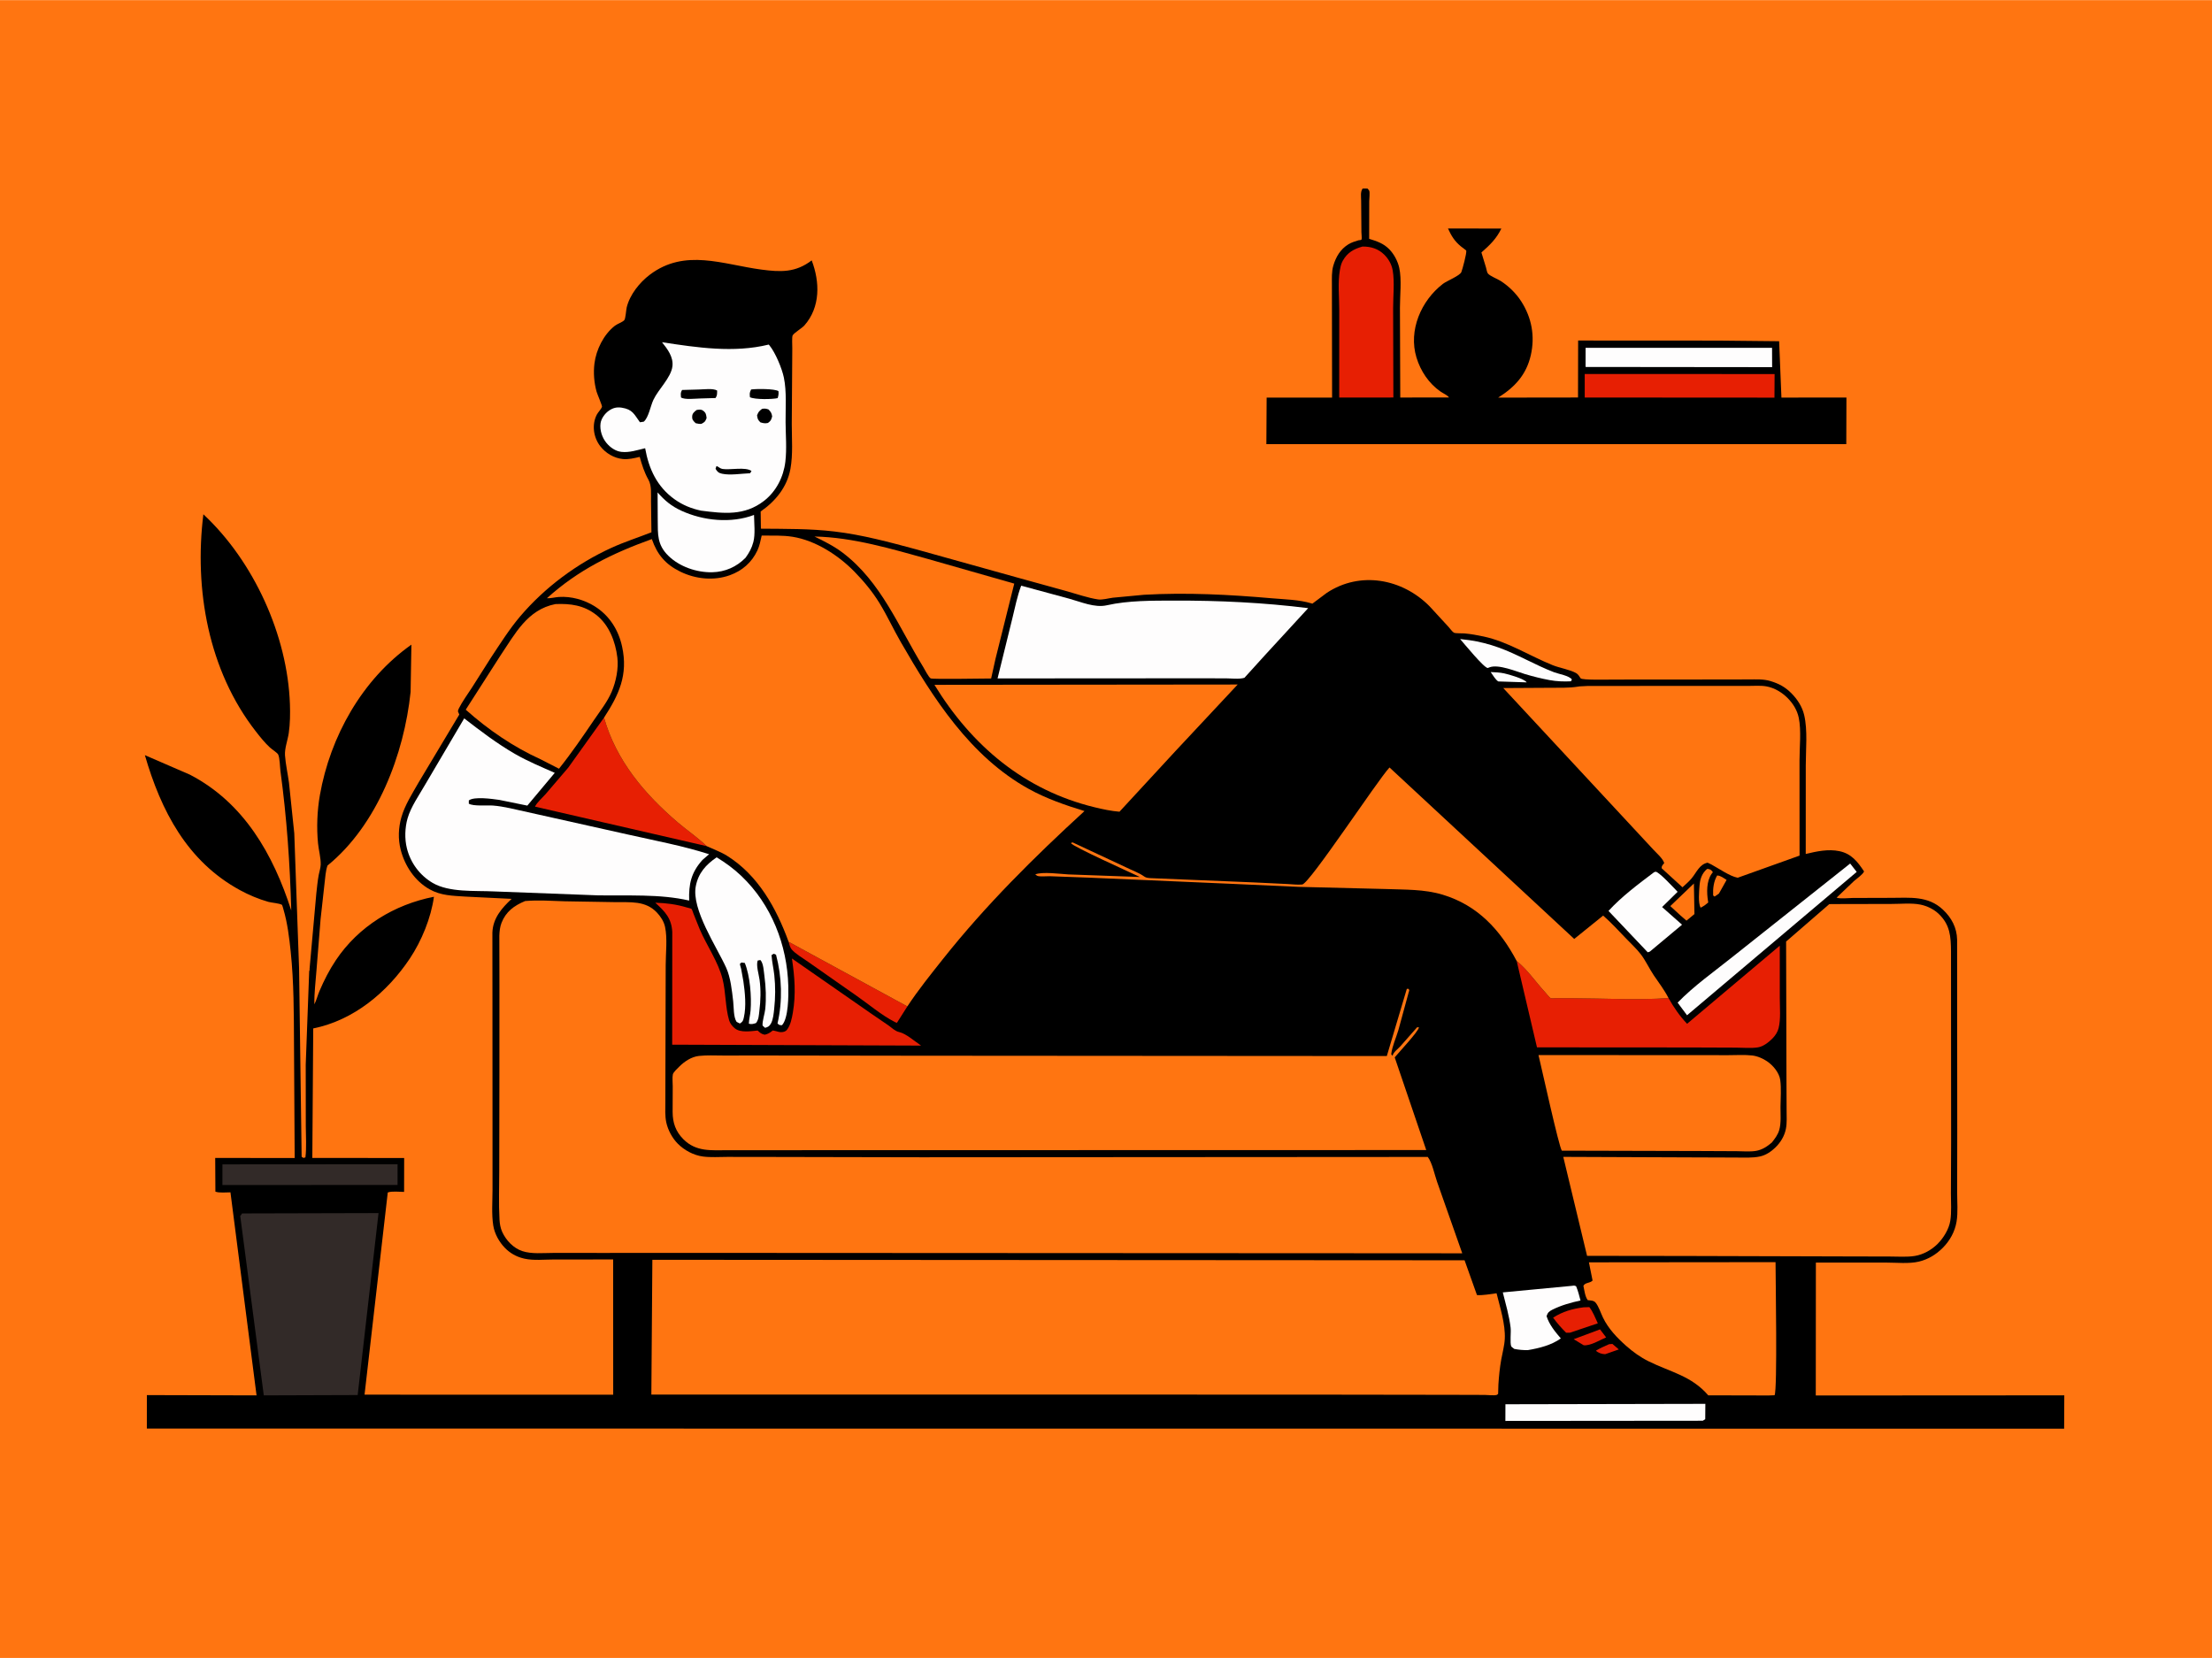 <svg version="1.1" xmlns="http://www.w3.org/2000/svg" style="display: block;" viewBox="0 0 2048 1535" width="1366" height="1024">
<path transform="translate(0,0)" fill="rgb(255,117,17)" d="M -0 -0 L 2048 0 L 2048 1535 L -0 1535 L -0 -0 z"/>
<path transform="translate(0,0)" fill="rgb(0,0,0)" d="M 1261.57 174.5 C 1263.07 174.354 1264.65 174.479 1266.16 174.5 C 1266.68 175.167 1267.37 175.73 1267.73 176.5 C 1268.41 177.966 1267.72 184.367 1267.71 186.234 L 1267.65 221 C 1274.82 223.238 1280.81 225.145 1286.22 230.624 C 1290.66 235.11 1294.11 241.64 1295.49 247.799 C 1297.92 258.607 1296.11 273.643 1296.15 284.842 L 1296.45 367.952 L 1341.58 367.909 C 1340.4 365.961 1335.89 363.932 1333.82 362.502 C 1322.93 354.992 1315.27 343.464 1311.45 330.901 C 1303.81 305.772 1315.77 278.164 1336.02 262.65 C 1339.56 259.936 1351.68 255.189 1353.02 251.762 C 1354.02 249.216 1358.09 234.254 1357.54 231.859 C 1357.49 231.648 1353.13 228.449 1352.65 228.056 C 1346.69 223.164 1343.84 218.409 1340.62 211.431 L 1390.04 211.507 C 1385.34 221.093 1379.48 226.69 1371.58 233.638 L 1375.79 247.439 C 1376.18 248.711 1376.73 251.981 1377.47 252.967 C 1379.37 255.501 1386.43 258.08 1389.5 260.075 C 1396.94 264.915 1403.54 271.335 1408.37 278.801 C 1418.17 293.976 1421.32 311.123 1417.32 328.723 C 1413.18 346.902 1402.46 358.398 1387.08 368.031 L 1461.02 367.932 L 1461.13 315.178 L 1590.97 315.248 L 1647.22 315.823 L 1649.36 368.007 L 1709.54 367.969 L 1709.4 411.124 L 1172.48 411.089 L 1172.74 368.03 L 1233.33 368.042 L 1233.2 289.5 L 1233.16 263.525 C 1233.18 257.634 1232.79 251.468 1234.48 245.773 C 1236.89 237.702 1240.98 230.674 1248.37 226.118 C 1251.29 224.315 1254.6 223.341 1257.86 222.356 C 1258.78 222.079 1260.19 222.404 1260.62 221.548 C 1261 220.808 1260.49 215.991 1260.48 214.934 L 1260.23 185.66 C 1260.21 181.859 1259.37 177.632 1261.57 174.5 z"/>
<path transform="translate(0,0)" fill="rgb(254,253,253)" d="M 1468.05 321.905 L 1640.67 321.915 L 1640.75 339.84 L 1468.02 339.65 L 1468.05 321.905 z"/>
<path transform="translate(0,0)" fill="rgb(231,31,3)" d="M 1467.23 346.165 L 1643.03 346.22 L 1642.9 368.059 L 1467.24 367.951 L 1467.23 346.165 z"/>
<path transform="translate(0,0)" fill="rgb(231,31,3)" d="M 1261.49 228.169 C 1269.24 228.073 1276.08 230.175 1281.65 235.694 C 1285.65 239.66 1288.5 244.729 1289.46 250.328 C 1291.29 261.066 1289.8 274.39 1289.84 285.389 L 1290.07 367.938 L 1270.96 367.959 L 1239.92 367.983 L 1239.95 286.792 C 1239.96 275.272 1238.56 261.477 1240.49 250.254 L 1240.73 249 C 1241.24 246.221 1241.84 243.793 1243.22 241.316 C 1247.46 233.734 1253.4 230.397 1261.49 228.169 z"/>
<path transform="translate(0,0)" fill="rgb(0,0,0)" d="M 286.273 899.059 C 286.774 898.412 286.594 897.449 286.644 896.64 L 292.869 827.131 C 293.521 821.453 294.04 815.618 295.081 810 C 295.654 806.908 296.809 803.642 296.918 800.5 C 297.133 794.31 295.064 787.064 294.452 780.771 C 293.033 766.186 293.636 750.526 296.176 736.091 C 305.71 681.898 335.252 628.923 380.901 596.771 L 380.157 640.591 C 374.138 698.326 349.274 763.821 303.228 801.3 C 301.366 806.423 301.179 812.554 300.469 817.975 L 296.803 851.04 L 292.988 898.616 C 292.209 909.035 290.883 919.341 291.062 929.81 C 293.006 925.931 294.092 921.476 295.813 917.443 C 300.038 907.543 304.962 897.908 310.951 888.951 C 331.903 857.613 365.09 837.378 401.763 830.21 C 399.067 849.776 390.398 870.985 379.417 887.443 C 358.587 918.666 327.406 944.598 290.009 952.124 L 289.168 1072.03 L 374.202 1072.1 L 374.135 1103.48 C 369.891 1103.47 362.867 1102.58 359.019 1104.02 L 337.521 1291.23 L 567.74 1291.27 L 567.697 1166.05 L 512.802 1166.08 C 504.333 1166.07 494.006 1167.18 485.748 1165.34 L 484.5 1165.04 C 477.962 1163.47 472.142 1160.13 467.452 1155.3 C 462.125 1149.82 457.927 1142.28 456.705 1134.69 C 455.004 1124.11 456.013 1112.1 456.008 1101.35 L 455.994 1038.31 L 455.935 923.943 L 455.879 863.418 C 456.339 850.117 464.502 840.763 473.692 832.148 L 431.03 830.065 C 419.141 829.249 408.195 829.253 397.494 823.169 C 383.967 815.479 374.739 801.452 370.964 786.609 C 368.428 776.637 368.829 766.392 371.65 756.507 C 374.862 745.253 381.917 734.337 387.672 724.213 L 425.239 661.5 L 423.96 658.5 C 424.165 657.591 424.331 656.813 424.751 655.972 C 428.061 649.34 432.9 642.848 436.915 636.596 L 454.413 609.015 C 462.997 596.079 471.663 582.261 481.718 570.453 C 504.495 543.707 534.203 521.661 566.125 507.108 C 578.153 501.624 590.829 497.562 603.14 492.748 L 602.74 463.984 C 602.632 457.439 603.579 449.784 600.293 443.939 C 596.552 437.282 594.328 430.227 592.295 422.913 C 587.272 424.089 581.878 425.433 576.678 424.91 C 568.506 424.088 560.79 419.508 555.806 413.087 C 549.428 404.871 547.726 393.107 552.597 383.718 C 553.703 381.587 556.769 378.537 557.367 376.502 C 557.654 375.528 553.002 364.846 552.361 362.561 C 550.034 354.263 549.31 345.049 550.369 336.5 C 551.969 323.596 558.94 309.543 569.301 301.497 C 571.523 299.772 576.381 298.117 577.975 296.359 C 579.215 294.991 579.708 286.667 580.237 284.5 C 583.113 272.727 592.137 261.412 601.65 254.233 C 634.232 229.648 669.275 244.766 705.005 249.5 C 722.893 251.87 736.613 252.352 751.518 240.969 C 759.179 261.029 759.69 284.292 744.722 301.247 C 742.606 303.644 735.009 308.238 733.884 310.407 C 733.059 311.997 733.601 320.166 733.548 322.306 L 733.07 392.572 C 733.077 406.064 734.26 420.752 731.83 434.046 C 728.752 450.887 718.018 463.936 704.258 473.466 L 704.486 489.395 C 727.175 489.61 749.93 489.321 772.5 491.988 C 798.661 495.079 823.519 501.889 848.901 508.7 L 940.877 534.348 L 987.89 547.343 C 997.222 549.928 1007.02 553.437 1016.59 554.894 C 1020.57 555.498 1026.19 553.829 1030.36 553.31 L 1059.26 550.587 C 1098.81 548.322 1138.49 550.432 1177.9 553.865 C 1189.56 554.881 1202.86 555.111 1214.02 558.5 L 1215.06 558.825 L 1228.4 548.828 C 1259.28 528.403 1298.26 535.652 1323.52 561.19 L 1341.21 580.42 C 1342.38 581.68 1344.81 585.064 1346.09 585.679 C 1347.8 586.5 1353.49 586.151 1355.84 586.36 C 1361.79 586.892 1367.75 587.97 1373.59 589.217 C 1396.04 594.012 1416.23 607.175 1437.44 615.731 C 1444.15 618.435 1453.13 619.742 1459.2 623.062 C 1461.09 624.096 1462.3 626.144 1463.43 627.92 C 1464.59 629.756 1489.43 629.113 1493.5 629.111 L 1586.89 629.04 L 1618.94 628.982 C 1625.66 628.982 1632.7 628.495 1639.18 630.482 C 1647.1 632.912 1652.76 635.9 1658.67 641.864 C 1664.15 647.401 1668.56 654.198 1670.39 661.855 C 1673.77 676.039 1671.88 693.992 1671.89 708.685 L 1671.86 790.586 C 1681.93 788.168 1692.67 785.825 1703 787.983 C 1714.14 790.309 1719.87 797.711 1725.88 806.78 C 1724.33 809.938 1719.23 813.276 1716.5 815.687 L 1700.43 831.03 C 1704 832.288 1711.33 831.34 1715.29 831.321 L 1750.81 831.215 C 1768.27 831.196 1784.99 829.109 1798.83 842.079 C 1806.83 849.573 1811.82 858.876 1812.01 870 L 1812.14 1048.43 L 1812.05 1103.85 C 1812.02 1112.64 1812.93 1122.44 1811.5 1131.04 C 1809.96 1140.3 1805.3 1148.71 1798.7 1155.31 C 1792.47 1161.54 1785.23 1165.95 1776.63 1168.02 C 1767.56 1170.2 1755.99 1168.93 1746.67 1168.94 L 1681.25 1168.91 L 1681.16 1291.99 L 1911.25 1291.86 L 1911.1 1322.73 L 135.961 1322.6 L 135.981 1291.63 L 237.527 1291.89 L 213.366 1103.89 C 209.427 1103.87 203.04 1104.6 199.426 1103.24 L 199.249 1072.04 L 272.83 1072.11 L 272.201 966.808 C 272.057 938.13 272.117 909.561 269.146 881 C 267.806 868.116 266.131 854.332 262.439 841.912 C 262.319 841.508 261.367 837.907 261.161 837.762 C 259.033 836.26 251.324 835.735 248.5 834.935 C 239.465 832.376 230.386 828.557 222.158 824.071 C 173.282 797.422 149.07 750.613 134.132 699.08 L 175.756 717.125 C 225.806 743.059 253.024 790.978 269.66 842.921 C 268.488 799.65 265.5 756.913 259.673 714 C 259.135 710.036 259.134 701.902 257.547 698.47 C 256.877 697.022 251.408 693.391 249.958 692.055 C 245.105 687.584 240.844 682.224 236.791 677.021 C 192.907 620.696 179.66 545.539 188.298 476.074 C 234.938 519.546 266.214 588.174 268.425 651.807 C 268.729 660.552 268.618 669.964 267.353 678.632 C 266.414 685.072 263.423 692.894 263.87 699.266 C 264.453 707.558 266.416 716.159 267.535 724.442 L 272.456 771.452 L 276.902 896.445 L 279.277 1070.96 L 281 1072.05 L 282.783 1071.5 C 283.913 1062.17 283.143 1052.07 283.125 1042.66 L 283.063 985.609 L 286.273 899.059 z"/>
<path transform="translate(0,0)" fill="rgb(231,31,3)" d="M 1489.78 1244.5 L 1492.87 1244.26 L 1498.8 1249.34 L 1486.5 1253.65 L 1485.83 1253.72 C 1483.18 1253.73 1479.43 1252.4 1477.6 1250.5 C 1481.46 1248.1 1485.64 1246.36 1489.78 1244.5 z"/>
<path transform="translate(0,0)" fill="rgb(255,117,17)" d="M 1589.84 810.5 C 1593.14 810.62 1595.77 812.922 1598.58 814.618 L 1591.51 827.227 L 1587.5 830.033 L 1586.13 829 C 1585.84 822.72 1586.57 816.002 1589.84 810.5 z"/>
<path transform="translate(0,0)" fill="rgb(254,253,253)" d="M 1380.16 622.144 C 1384.32 622.35 1388.76 622.484 1392.84 623.407 C 1396.87 624.318 1411.38 628.37 1413.5 631.7 L 1387.14 630.828 C 1384.36 628.907 1382.15 624.894 1380.16 622.144 z"/>
<path transform="translate(0,0)" fill="rgb(231,31,3)" d="M 1481.39 1230.77 L 1487.05 1238.2 C 1481.07 1240.74 1472.66 1246.06 1466.31 1245.5 L 1457.02 1239.87 L 1481.39 1230.77 z"/>
<path transform="translate(0,0)" fill="rgb(255,117,17)" d="M 1580.43 804.5 L 1581.48 804.449 C 1583.51 804.725 1584.96 805.829 1585.86 807.5 L 1584.8 808.866 C 1579.87 815.749 1580.1 826.394 1581.41 834.434 L 1581.59 835.5 L 1578.5 837.991 C 1577.29 838.927 1575.84 839.604 1574.5 840.346 C 1572.1 835.743 1573.16 825.316 1573.5 820.205 C 1573.91 814.046 1575.67 808.615 1580.43 804.5 z"/>
<path transform="translate(0,0)" fill="rgb(255,117,17)" d="M 1568.31 817.919 L 1568.81 846.243 L 1561.44 852.328 L 1555.64 847.297 L 1546.45 838.841 L 1568.31 817.919 z"/>
<path transform="translate(0,0)" fill="rgb(231,31,3)" d="M 1466.2 1210.35 L 1471.5 1210.17 C 1474.86 1214.4 1477.02 1220.27 1479.36 1225.17 L 1453.5 1233.86 L 1450.01 1233.86 C 1445.57 1229.43 1441.64 1225.01 1437.96 1219.92 C 1446.93 1214.22 1455.72 1211.7 1466.2 1210.35 z"/>
<path transform="translate(0,0)" fill="rgb(254,253,253)" d="M 1351.87 591.588 L 1360.54 592.639 C 1369.63 593.898 1378.97 596.371 1387.58 599.459 C 1405.01 605.712 1421.31 615.633 1438.77 622.291 C 1443.3 624.019 1452.66 625.419 1455.35 628.99 L 1454.5 630.706 C 1447.95 631.047 1441.24 630.794 1434.78 629.605 C 1427.16 628.203 1419.33 626.23 1411.91 624.016 C 1403.94 621.64 1387.42 614.631 1379.11 617.758 L 1377.5 618.389 C 1374.24 618.65 1355.39 595.614 1351.87 591.588 z"/>
<path transform="translate(0,0)" fill="rgb(231,31,3)" d="M 730.16 871.915 L 840.084 931.725 L 830.432 946.909 C 829.571 946.656 829.406 946.641 828.485 946.174 C 816.29 939.99 804.032 929.511 792.759 921.684 L 747.992 890.33 C 743.339 886.961 736.605 883.216 732.982 878.957 C 731.43 877.132 730.773 874.189 730.16 871.915 z"/>
<path transform="translate(0,0)" fill="rgb(254,253,253)" d="M 1455.61 1190.44 C 1457.35 1190.14 1457.6 1190.15 1459.24 1190.8 C 1461.07 1195.06 1462.13 1199.58 1463.32 1204.04 C 1454.52 1205.92 1445.46 1208.46 1437.39 1212.49 C 1434.27 1214.04 1432.99 1215.19 1431.9 1218.5 C 1434.37 1226.45 1439.79 1232.91 1445.1 1239.15 C 1436.38 1245.42 1425.04 1248.22 1414.62 1249.97 C 1410.22 1250.07 1406.32 1249.69 1402 1248.87 C 1401.49 1248.44 1399.37 1246.97 1399.18 1246.5 C 1397.88 1243.29 1399.11 1233.33 1398.63 1229.28 C 1397.33 1218.26 1394.05 1207.28 1391.39 1196.53 L 1455.61 1190.44 z"/>
<path transform="translate(0,0)" fill="rgb(254,253,253)" d="M 1531.41 807.5 L 1532.73 807.045 C 1535.54 806.524 1550.3 822.575 1553.24 825.622 L 1538.87 839.728 L 1557.33 856.082 L 1527.5 880.997 L 1525.58 881.636 L 1489.24 843.312 C 1501.5 829.897 1516.95 818.403 1531.41 807.5 z"/>
<path transform="translate(0,0)" fill="rgb(254,253,253)" d="M 1712.99 799.435 L 1719.04 807.202 L 1561.96 939.926 L 1553.25 928.24 C 1568.31 912.681 1587.09 899.491 1604 885.942 L 1712.99 799.435 z"/>
<path transform="translate(0,0)" fill="rgb(254,253,253)" d="M 1393.81 1300.11 L 1578.92 1299.73 L 1578.81 1313.97 L 1576.5 1315.37 L 1393.76 1315.54 L 1393.81 1300.11 z"/>
<path transform="translate(0,0)" fill="rgb(50,42,40)" d="M 205.944 1077.98 L 368.084 1077.87 L 368.077 1097.06 L 205.931 1097.11 L 205.944 1077.98 z"/>
<path transform="translate(0,0)" fill="rgb(254,253,253)" d="M 608.842 455.807 C 615.469 463.414 621.605 468.518 630.839 472.76 C 651.292 482.158 677.017 484.67 698.125 476.666 C 698.207 484.306 699.436 494.541 697.471 501.839 C 695.944 507.507 693.708 511.539 690.286 516.303 C 682.015 524.766 671.339 529.474 659.454 529.735 C 645.05 530.052 629.197 524.645 618.837 514.514 C 608.33 504.238 609.083 494.673 608.962 480.891 L 608.842 455.807 z"/>
<path transform="translate(0,0)" fill="rgb(231,31,3)" d="M 559.24 664.355 C 570.529 704.1 596.608 734.92 627.466 761.302 C 636.08 768.667 646.245 775.522 654.29 783.335 L 495.324 746.755 C 497.177 742.848 502.1 738.598 505.024 735.313 L 526.167 710.585 L 559.24 664.355 z"/>
<path transform="translate(0,0)" fill="rgb(254,253,253)" d="M 663.508 793.704 C 671.81 798.691 679.471 804.342 686.491 811.036 C 714.208 837.469 728.814 874.749 729.848 912.721 C 730.085 921.416 730.099 942.685 724 949.134 C 721.591 949.039 721.612 949.141 719.87 947.5 C 724.684 926.756 723.946 904.368 718.5 883.861 L 716.5 882.967 C 715.786 883.418 714.884 883.658 714.358 884.318 C 714.229 884.481 714.381 884.734 714.396 884.941 C 714.814 890.954 716.252 896.868 716.899 902.865 C 718.027 913.329 717.913 923.477 716.79 933.945 C 716.356 937.981 715.86 943.911 713.828 947.5 C 712.309 950.181 711.198 950.747 708.365 951.567 C 708.1 951.33 706.07 949.622 706.054 949.5 C 705.572 945.841 708.131 938.222 708.524 934.133 C 709.487 924.103 709.113 913.805 707.769 903.834 C 707.142 899.588 706.958 891.816 704 888.778 L 701.5 889.27 C 699.915 893.869 702.565 902.049 703.258 907.119 C 704.573 916.737 704.241 926.388 703.055 936 C 702.557 940.038 702.537 943.765 700 947.122 C 697.448 947.956 695.951 948.475 693.319 947.752 C 693.463 943.606 694.607 939.641 694.93 935.5 C 695.935 922.597 694.432 903.485 689.586 891.5 L 686.5 891.093 C 686.029 891.562 685.245 891.854 685.087 892.5 C 684.973 892.969 686.035 896.217 686.187 896.883 L 688.253 908.391 C 689.772 918.852 691.07 931.59 688.689 942.015 C 687.975 945.139 687.662 945.923 685 947.576 L 681.995 946.037 C 678.975 941.587 679.462 932.451 678.83 927.038 C 677.666 917.072 676.478 905.074 672.351 895.938 C 663.584 876.531 640.029 841.808 644.205 820.406 C 646.588 808.196 653.521 800.565 663.508 793.704 z"/>
<path transform="translate(0,0)" fill="rgb(231,31,3)" d="M 606.703 835.719 C 616.819 836.001 626.251 837.207 635.919 840.131 C 636.72 840.374 639.784 841.004 640.257 841.486 C 640.841 842.081 641.719 845.04 642.081 845.929 L 647.862 860.329 C 654.38 875.472 664.986 890.448 668.987 906.392 C 672.097 918.784 671.498 932.506 675.041 944.5 C 675.961 947.616 677.89 950.017 680.38 952.059 C 685.54 956.291 695.196 954.675 701.5 954.061 C 703.7 956.153 704.974 957.358 708 957.938 C 710.815 957.36 712.474 956.357 714.748 954.605 L 715.5 954.013 L 717.944 954.5 C 719.564 954.893 721.322 955.543 723 955.561 C 725.267 955.585 727.302 955.08 728.68 953.3 C 731.903 949.133 733.185 942.671 734.062 937.562 C 737.013 920.38 735.768 904.479 733.212 887.363 L 806.442 938.292 L 822.769 949.446 C 825.84 951.674 828.787 954.683 832.576 955.499 C 838.792 956.837 847.236 964.302 852.803 968.012 L 622.345 967.159 L 622.422 862.918 C 621.825 850.122 615.628 843.836 606.703 835.719 z"/>
<path transform="translate(0,0)" fill="rgb(255,117,17)" d="M 754.114 496.646 C 789.791 497.38 825.381 508.11 859.523 517.559 L 939.061 540.255 L 921.705 609.847 L 917.652 628.11 C 911.301 628.098 863.387 628.982 861.685 628.007 C 859.693 626.865 856.018 619.489 854.642 617.243 C 832.01 580.297 815.772 538.675 780.313 511.729 C 772.195 505.56 763.23 501.097 754.114 496.646 z"/>
<path transform="translate(0,0)" fill="rgb(231,31,3)" d="M 1544.81 924.013 C 1549.62 932.552 1555.21 940.732 1562.01 947.812 L 1647.81 875.509 L 1647.84 924.161 C 1647.83 932.886 1648.85 943.37 1646.75 951.825 C 1645.85 955.471 1643.61 958.851 1640.97 961.5 C 1637.5 964.984 1632.56 968.865 1627.62 969.649 C 1621.3 970.652 1613.95 969.918 1607.49 969.905 L 1565.06 969.742 L 1423.03 969.646 L 1404.25 889.715 L 1404.92 890.242 C 1414.54 898.118 1422.23 909.592 1430.73 918.745 C 1431.71 919.791 1434.6 923.61 1435.77 924.085 C 1436.74 924.477 1439.51 924.101 1440.73 924.106 L 1456.46 924.168 C 1485.56 924.282 1515.86 926.074 1544.81 924.013 z"/>
<path transform="translate(0,0)" fill="rgb(255,117,17)" d="M 514.279 559.204 C 528.153 558.614 540.398 560.256 551.784 569.011 C 563.89 578.321 569.825 593.945 571.581 608.66 C 572.81 618.959 570.328 631.005 566.291 640.505 C 562.406 649.649 555.684 658.134 550.112 666.341 C 539.658 681.74 529.167 697.107 517.532 711.647 L 500.666 702.998 C 475.167 691.41 452.103 675.621 431.206 656.986 L 463.212 607.058 C 476.927 586.732 488.272 564.271 514.279 559.204 z"/>
<path transform="translate(0,0)" fill="rgb(255,117,17)" d="M 1471.12 1168.7 L 1643.9 1168.53 C 1643.91 1183.36 1645.74 1287.18 1643 1291.77 L 1637.25 1291.97 L 1581.62 1291.84 C 1565.85 1273.63 1546.61 1270.37 1526.25 1260.27 C 1518.67 1256.5 1511.83 1251.57 1505.5 1245.96 C 1497.03 1238.44 1489.1 1230.11 1484.11 1219.83 C 1482.1 1215.68 1480.17 1209.47 1477.28 1206 C 1475.53 1203.88 1472.6 1204.07 1470.03 1203.71 C 1467.5 1200.36 1466.93 1194.61 1466.01 1190.5 C 1467.64 1187.15 1471.77 1188.31 1474.5 1185.56 L 1471.12 1168.7 z"/>
<path transform="translate(0,0)" fill="rgb(254,253,253)" d="M 945.471 542.17 L 989.959 554.221 C 1000.73 557.155 1013.54 562.868 1024.73 560.32 C 1044.55 555.804 1067.03 556.042 1087.3 555.98 C 1128.69 555.853 1170.1 557.824 1211.19 562.974 L 1171.32 606.35 L 1152.17 627.462 C 1147.34 628.985 1139.77 627.965 1134.66 627.961 L 1091.38 627.935 L 923.599 628.043 L 937.242 572.641 C 939.751 562.494 941.77 551.957 945.471 542.17 z"/>
<path transform="translate(0,0)" fill="rgb(50,42,40)" d="M 222.41 1125.67 C 223.088 1125.11 222.72 1125.47 223.49 1124.37 L 224.143 1123.43 L 350.472 1123.11 L 331.163 1291.59 L 244.234 1291.88 L 222.41 1125.67 z"/>
<path transform="translate(0,0)" fill="rgb(254,253,253)" d="M 612.926 316.742 C 645.29 321.699 679.509 326.859 711.712 318.919 L 712.329 319.569 C 717.918 326.349 724.019 341.059 725.754 349.488 C 728.444 362.555 727.236 377.439 727.337 390.771 C 727.429 402.946 728.555 415.335 727.117 427.441 C 725.435 441.6 718.59 455.031 707.164 463.806 C 689.145 477.645 670.156 475.373 649.099 472.703 C 640.163 470.803 632.156 467.591 624.669 462.261 C 608.376 450.66 600.733 434.122 597.312 414.896 C 590.224 416.553 582.727 419.133 575.332 418.283 C 569.838 417.652 564.961 414.155 561.5 410.003 C 557.495 405.198 555.173 398.145 556.012 391.875 C 556.594 387.52 559.943 382.86 563.5 380.321 C 567.414 377.527 570.986 376.625 575.688 377.361 C 585.776 378.941 587.147 383.526 592.5 390.856 L 596.038 390.318 C 600.535 386.422 602.262 375.807 604.969 370.063 C 609.629 360.179 621.31 349.554 622.573 339.049 C 623.614 330.383 617.985 323.08 612.926 316.742 z"/>
<path transform="translate(0,0)" fill="rgb(0,0,0)" d="M 663.304 431.5 L 663.979 431.614 C 665.75 432.437 666.897 433.79 669 434.112 C 676.071 435.197 690.205 431.948 695.78 435.978 L 694.5 438.061 C 686.725 438.345 675.973 440.169 668.49 438.503 C 665.251 437.781 664.126 436.678 662.5 433.941 L 663.304 431.5 z"/>
<path transform="translate(0,0)" fill="rgb(0,0,0)" d="M 644.957 379.5 C 647.198 379.134 648.962 378.678 651 380.162 C 653.741 382.157 653.812 383.921 654.216 387 C 652.793 390.365 652.694 390.523 649.5 392.284 C 647.635 392.606 645.936 392.079 644.097 391.724 C 641.716 389.366 640.625 388.616 640.899 385 C 641.088 382.501 643.134 380.912 644.957 379.5 z"/>
<path transform="translate(0,0)" fill="rgb(0,0,0)" d="M 705.443 378.5 C 707.881 377.887 709.198 378.246 711.5 378.967 C 713.66 381.147 714.489 382.439 714.911 385.5 C 713.86 388.914 713.839 389.381 711.019 391.5 C 708.255 392.097 706.682 391.738 704 390.922 C 701.558 388.403 701.493 387.986 700.918 384.5 C 702.173 381.229 702.697 380.715 705.443 378.5 z"/>
<path transform="translate(0,0)" fill="rgb(0,0,0)" d="M 695.436 360.5 C 700.238 359.848 716.962 359.704 720.739 362.033 C 721.021 364.528 720.749 366.108 720.02 368.5 C 714.951 369.701 698.889 369.901 694.358 367.681 C 694.018 364.23 693.912 363.569 695.436 360.5 z"/>
<path transform="translate(0,0)" fill="rgb(0,0,0)" d="M 647.001 360.53 C 651.692 360.467 660.114 359.209 663.97 361.5 C 663.866 364.46 664.186 365.922 662.5 368.411 L 648.25 368.836 C 643.987 368.895 633.815 370.208 630.5 367.852 C 630.343 364.821 629.882 363.596 631.5 360.963 L 647.001 360.53 z"/>
<path transform="translate(0,0)" fill="rgb(255,117,17)" d="M 1424.43 976.772 L 1559.41 976.869 L 1600.4 976.884 C 1607.5 976.902 1615.26 976.355 1622.28 977.164 C 1627.14 977.723 1632.17 979.901 1636.18 982.643 C 1641.64 986.375 1647.35 993.165 1648.26 999.908 C 1649.32 1007.75 1648.55 1016.71 1648.49 1024.65 C 1648.44 1031.44 1649.23 1039.72 1647.3 1046.26 C 1645.99 1050.69 1643.29 1054.16 1640.49 1057.75 C 1636.17 1061.41 1631.7 1064.44 1626 1065.47 C 1620.47 1066.47 1613.67 1065.81 1607.97 1065.78 L 1573.25 1065.62 L 1446.04 1065.3 C 1443.47 1062.36 1427.05 987.509 1424.43 976.772 z"/>
<path transform="translate(0,0)" fill="rgb(255,117,17)" d="M 865.15 633.973 L 1145.92 633.683 L 1088.24 695.388 L 1036.48 751.463 C 1028.78 750.847 1020.94 749.157 1013.45 747.339 C 948.439 731.571 899.767 690.394 865.15 633.973 z"/>
<path transform="translate(0,0)" fill="rgb(255,117,17)" d="M 1404.25 889.715 C 1388.94 860.756 1368.06 838.106 1335.76 828.308 C 1318.58 823.097 1300.8 823.733 1283.06 823.035 L 1202.61 821.039 L 1141 818.261 L 1008 812.49 L 971.74 811.176 C 968.933 811.096 962.83 811.783 960.5 810.863 C 959.752 810.568 959.173 809.954 958.51 809.5 C 965.019 806.802 981.637 809.114 989 809.51 L 1055.39 811.902 C 1048.1 808.334 993.059 783.762 991.51 780.5 L 993 779.834 L 1042.75 803.07 C 1048.12 805.748 1054.57 807.989 1059.38 811.441 C 1061.08 812.659 1062.77 812.767 1064.78 812.937 L 1160.3 816.895 L 1192.14 818.425 C 1196.41 818.592 1201.49 819.314 1205.7 818.846 C 1212.47 818.092 1275.55 722.089 1286.5 710.496 L 1457.51 869.26 L 1484.29 847.631 C 1491.76 854.187 1498.51 861.523 1505.38 868.705 C 1509.96 873.497 1515.19 878.29 1519.21 883.547 C 1523.65 889.337 1526.99 896.742 1531.16 902.921 C 1535.8 909.792 1541.08 916.61 1544.81 924.013 C 1515.86 926.074 1485.56 924.282 1456.46 924.168 L 1440.73 924.106 C 1439.51 924.101 1436.74 924.477 1435.77 924.085 C 1434.6 923.61 1431.71 919.791 1430.73 918.745 C 1422.23 909.592 1414.54 898.118 1404.92 890.242 L 1404.25 889.715 z"/>
<path transform="translate(0,0)" fill="rgb(254,253,253)" d="M 429.782 665.039 C 444.821 676.674 460.292 688.461 476.793 697.956 C 488.67 704.789 501.131 709.928 513.625 715.474 L 488.229 745.808 L 462.166 740.503 C 455.682 739.602 439.09 737.196 434.069 741 L 434.053 744 C 438.236 746.591 450.706 745.324 456.401 745.751 C 461.636 746.144 466.759 747.071 471.892 748.141 L 580.761 772.444 C 606.109 778.165 631.749 782.901 656.533 790.808 L 650.408 796.087 C 639.912 807.753 637.582 818.393 638.078 833.738 C 610.941 827.421 580.645 829.426 552.962 828.878 L 457.268 825.256 C 439.773 824.391 415.881 826.404 400.506 817.337 C 388.576 810.302 380.07 798.759 376.721 785.312 C 374.527 776.499 374.862 766.347 377.36 757.588 C 380.394 746.949 388.172 735.935 393.639 726.386 L 429.782 665.039 z"/>
<path transform="translate(0,0)" fill="rgb(255,117,17)" d="M 1462.28 635.418 L 1469.99 635.031 L 1585.74 634.959 L 1618.23 634.99 C 1623.71 635.011 1630.07 634.453 1635.42 635.403 C 1642.85 636.722 1649.93 640.997 1655.18 646.31 C 1660.15 651.346 1663.97 657.553 1665.41 664.542 C 1667.84 676.304 1666.08 691.819 1666.09 703.974 L 1666.13 792.11 L 1608.89 812.59 C 1601.77 811.378 1591.05 803.826 1584.4 800.264 L 1581 798.659 C 1573.49 800.11 1570.78 807.636 1566.28 813.073 C 1563.77 816.109 1560.64 818.769 1557.73 821.424 L 1538.5 803.847 C 1538.25 801.564 1539.51 800.773 1540.84 799 C 1539.37 794.542 1534.13 790.221 1530.9 786.69 L 1503.68 757.389 L 1391.81 636.967 L 1434.47 636.719 C 1443.24 636.641 1452.3 637.024 1460.98 635.636 L 1462.28 635.418 z"/>
<path transform="translate(0,0)" fill="rgb(255,117,17)" d="M 1302.51 915.5 L 1304.09 915.478 C 1305.22 917.006 1304.71 916.973 1304.22 918.768 L 1294.68 953.753 C 1292.53 961.005 1288.96 968.504 1288.07 976 L 1289.27 977.5 C 1290.19 973.884 1294.19 971.297 1296.68 968.5 L 1312.01 951.096 L 1313.75 951.099 C 1313.26 954.95 1294.97 974.489 1291.3 978.919 L 1320.5 1064.74 L 705.5 1064.87 L 674.095 1064.88 C 658.635 1064.87 644.537 1066.61 632.686 1054.69 C 625.546 1047.51 622.784 1039.43 622.757 1029.46 L 622.857 1005.88 C 622.882 1002.52 622.336 997.977 622.946 994.737 C 623.327 992.718 627.434 988.939 628.951 987.438 C 633.821 982.62 640.155 978.381 647.103 977.589 C 654.389 976.759 662.146 977.231 669.482 977.217 L 710.81 977.192 L 845.743 977.389 L 1284 977.693 L 1302.51 915.5 z"/>
<path transform="translate(0,0)" fill="rgb(255,117,17)" d="M 1693.62 837.066 L 1695.44 836.98 L 1751.14 836.862 C 1759.47 836.892 1770.01 835.796 1778.11 837.479 C 1784.33 838.773 1790.46 841.729 1795.05 846.143 C 1805.58 856.244 1806.21 866.969 1806.35 880.706 L 1806.46 1056.75 L 1806.26 1104.81 C 1806.23 1113.03 1807 1122.29 1805.67 1130.39 C 1804.4 1138.1 1799.38 1146.19 1793.91 1151.66 C 1788.36 1157.2 1780.69 1161.51 1772.9 1162.78 C 1765.55 1163.97 1757.23 1163.32 1749.74 1163.32 L 1708.91 1163.23 L 1560.5 1162.81 L 1469.4 1162.69 L 1447.38 1071.06 L 1572.22 1071.55 L 1607.44 1071.67 C 1614.58 1071.69 1622.53 1072.17 1629.53 1070.66 C 1634.84 1069.51 1639.66 1066.28 1643.52 1062.59 C 1648.42 1057.91 1652.12 1051.93 1653.47 1045.24 C 1654.61 1039.62 1654.13 1033.31 1654.14 1027.57 L 1654 994.95 L 1653.69 871.666 L 1693.62 837.066 z"/>
<path transform="translate(0,0)" fill="rgb(255,117,17)" d="M 603.997 1166.35 L 1355.99 1166.8 L 1367.47 1199.02 C 1373.37 1199.39 1379.73 1198.06 1385.6 1197.33 C 1388.84 1210.42 1393.89 1226.07 1393.22 1239.52 C 1392.9 1245.9 1391.07 1252.41 1389.94 1258.71 C 1388.56 1266.39 1387.82 1273.97 1387.31 1281.75 L 1387.05 1290.5 C 1386.59 1290.83 1386.22 1291.36 1385.66 1291.5 C 1382.81 1292.2 1377.73 1291.48 1374.69 1291.47 L 1344.8 1291.38 L 1210.8 1291.19 L 603.066 1291.13 L 603.997 1166.35 z"/>
<path transform="translate(0,0)" fill="rgb(255,117,17)" d="M 559.24 664.355 C 573.081 643.104 581.66 624.817 575.975 598.567 C 572.6 582.983 564.078 569.636 550.451 561.173 C 540.821 555.191 528.897 551.881 517.5 552.615 C 513.839 552.85 509.997 553.993 506.361 553.805 C 535.363 527.567 567.012 512.165 603.512 499.021 C 608.482 513.391 616.171 522.493 629.951 529.212 C 643.973 536.047 660.828 537.837 675.673 532.5 C 687.247 528.338 696.008 520.687 701.247 509.541 C 703.338 505.094 704.099 500.528 705.216 495.776 C 714.653 495.86 724.614 495.406 733.942 496.913 C 755.11 500.333 776.055 513.894 790.87 528.976 C 799.489 537.749 807.622 547.526 814.089 558 C 821.266 569.623 827.004 582.213 833.826 594.072 C 863.932 646.406 898.438 700.633 952.839 730.552 C 969.02 739.452 986.491 745.457 1004.08 750.857 C 957.387 793.625 912.843 837.775 873.383 887.419 C 861.901 901.864 850.268 916.322 840.084 931.725 L 730.16 871.915 C 718.815 840.834 701.99 810.23 673.02 792.181 C 667.281 788.605 660.425 786.191 654.29 783.335 C 646.245 775.522 636.08 768.667 627.466 761.302 C 596.608 734.92 570.529 704.1 559.24 664.355 z"/>
<path transform="translate(0,0)" fill="rgb(255,117,17)" d="M 486.188 834.17 C 498.196 833.082 510.891 834.045 522.94 834.397 L 569 835.178 C 583.393 835.451 597.607 833.462 608.342 844.966 C 611.752 848.62 614.676 853.158 615.74 858.098 C 618.03 868.739 616.365 882.343 616.345 893.33 L 616.076 993.786 L 616.025 1020.52 C 616.017 1026.59 615.591 1033.11 616.867 1039.07 C 618.391 1046.2 622.401 1053.67 627.521 1058.83 C 633.59 1064.96 642.261 1069.6 650.847 1070.73 C 658.04 1071.67 666.003 1071.09 673.279 1071.08 L 711.891 1071.13 L 853.379 1071.42 L 1321.91 1071.12 C 1326.01 1076.41 1328.2 1087.54 1330.49 1094.02 L 1353.85 1160.38 L 1328.66 1160.31 L 683.651 1159.98 L 557.745 1160 L 512.093 1159.99 C 502.997 1159.99 492.234 1161.19 483.564 1158.29 C 475.306 1155.54 468.559 1148.36 465.002 1140.6 C 463.335 1136.96 462.699 1133.09 462.472 1129.12 C 461.612 1114.11 462.254 1098.67 462.228 1083.62 L 462.382 992.393 L 462.4 912.121 L 462.31 866.231 C 462.469 862.201 462.855 858.151 464.333 854.364 C 468.424 843.876 476.073 838.369 486.188 834.17 z"/>
</svg>
